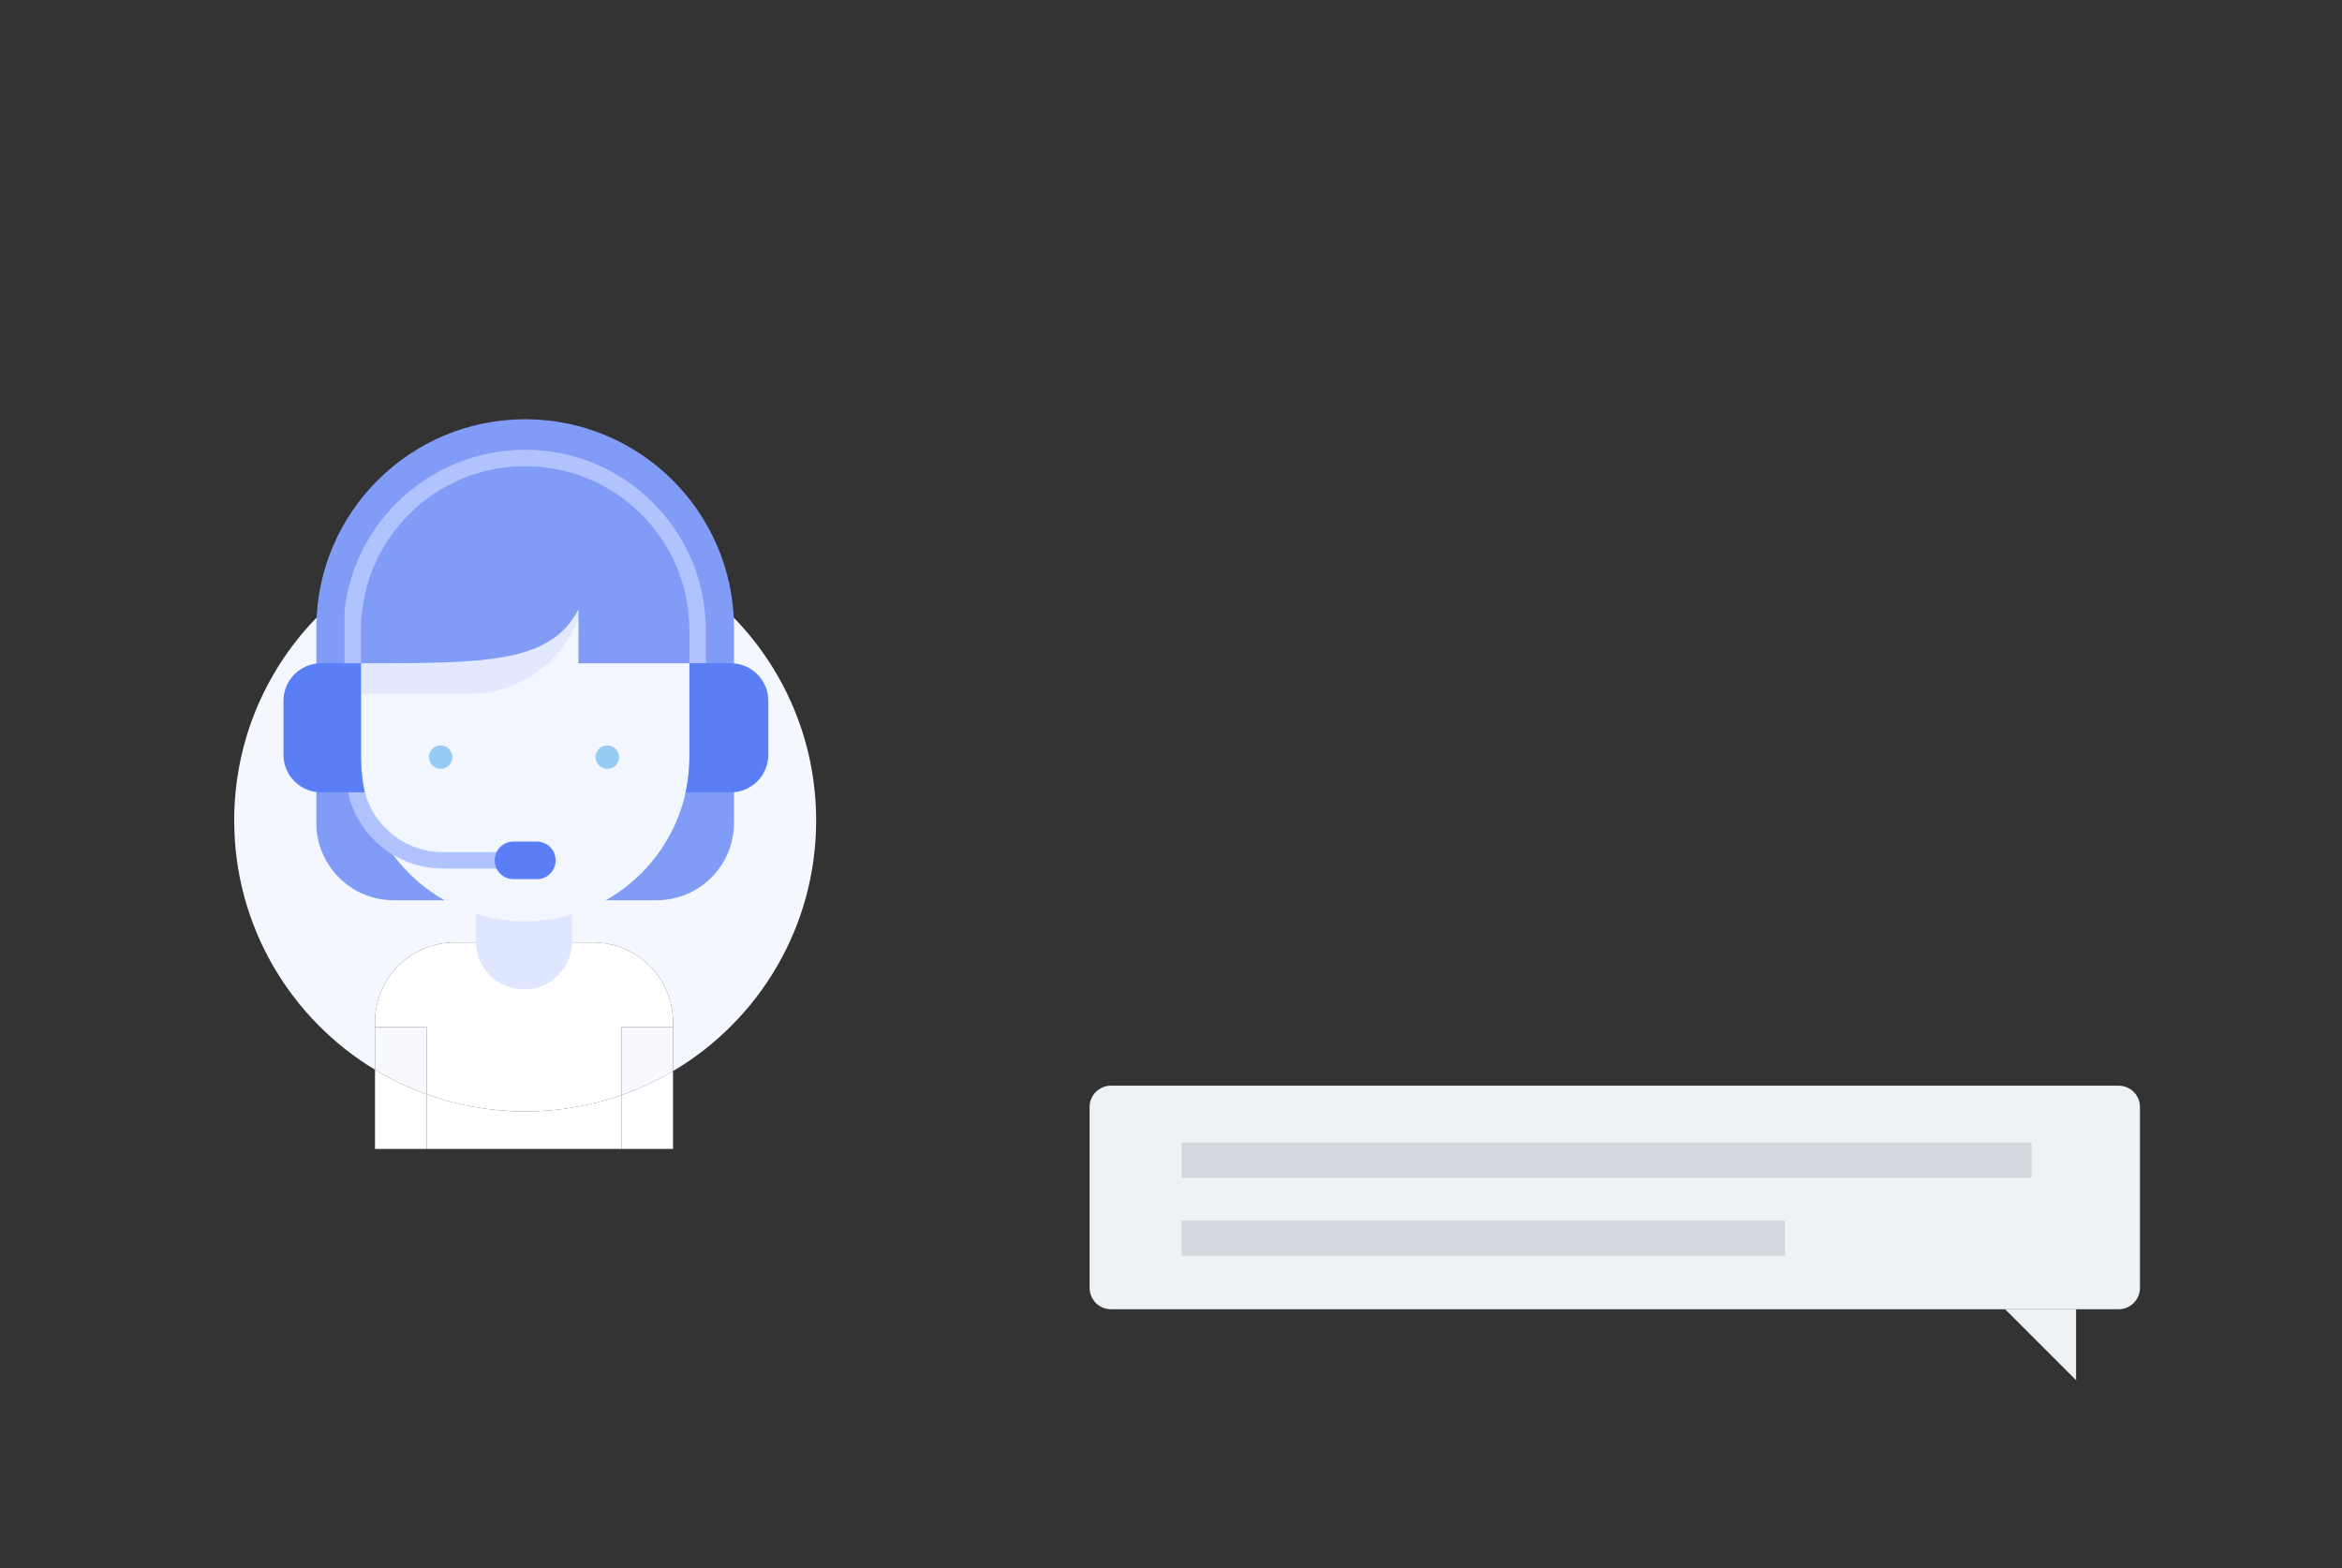 <svg xmlns="http://www.w3.org/2000/svg" xmlns:xlink="http://www.w3.org/1999/xlink" viewBox="0 0 660 442" width="660" height="442" preserveAspectRatio="xMidYMid meet" style="width: 100%; height: 100%; transform: translate3d(0px, 0px, 0px);"><rect x="0" y="0" width="660" height="442" fill="#333333" stroke="none"/><defs><clipPath id="__lottie_element_91"><rect width="660" height="442" x="0" y="0"></rect></clipPath><clipPath id="__lottie_element_99"><path d="M0,0 L660,0 L660,442 L0,442z"></path></clipPath><clipPath id="__lottie_element_103"><path d="M0,0 L660,0 L660,442 L0,442z"></path></clipPath><clipPath id="__lottie_element_116"><path d="M0,0 L660,0 L660,442 L0,442z"></path></clipPath><clipPath id="__lottie_element_129"><path d="M0,0 L660,0 L660,442 L0,442z"></path></clipPath><clipPath id="__lottie_element_142"><path d="M0,0 L660,0 L660,442 L0,442z"></path></clipPath></defs><g clip-path="url(#__lottie_element_91)"><g clip-path="url(#__lottie_element_99)" transform="matrix(1,0,0,1,0,0)" opacity="1" style="display: block;"><g clip-path="url(#__lottie_element_142)" transform="matrix(1,0,0,1,-2,0)" opacity="1" style="display: block;"><g style="display: none;" transform="matrix(1,0,0,1,268.969,56.969)" opacity="1"><g opacity="1" transform="matrix(1,0,0,1,148,31.5)"><path fill="rgb(128,156,246)" fill-opacity="1" d=" M142,-31.5 C142,-31.5 -142,-31.5 -142,-31.5 C-145.313,-31.5 -148,-28.813 -148,-25.5 C-148,-25.5 -148,25.5 -148,25.5 C-148,28.814 -145.313,31.5 -142,31.5 C-142,31.5 142,31.5 142,31.5 C145.313,31.5 148,28.814 148,25.5 C148,25.5 148,-25.5 148,-25.5 C148,-28.813 145.313,-31.5 142,-31.5z"></path></g><g opacity="1" transform="matrix(1,0,0,1,28,73)"><path fill="rgb(128,156,246)" fill-opacity="1" d=" M10,-10 C10,-10 -10,-10 -10,-10 C-10,-10 -10,10 -10,10 C-10,10 10,-10 10,-10z"></path></g></g><g transform="matrix(1,0,0,1,292,-27)" opacity="1" style="display: block;"><g opacity="1" transform="matrix(0,0,0,1,2.969,0)"><path stroke-linecap="butt" stroke-linejoin="miter" fill-opacity="0" stroke-miterlimit="4" stroke="rgb(255,255,255)" stroke-opacity="0.8" stroke-width="10" d=" M3,104 C3,104 242.5,104 242.5,104"></path></g></g><g transform="matrix(1,0,0,1,292,-5)" opacity="1" style="display: block;"><g opacity="1" transform="matrix(0,0,0,1,2.969,0)"><path stroke-linecap="butt" stroke-linejoin="miter" fill-opacity="0" stroke-miterlimit="4" stroke="rgb(255,255,255)" stroke-opacity="0.8" stroke-width="10" d=" M3,104 C3,104 242.5,104 242.5,104"></path></g></g></g><g clip-path="url(#__lottie_element_129)" transform="matrix(1,0,0,1,0,0)" opacity="1" style="display: block;"><g style="display: none;" transform="matrix(1,0,0,1,307.063,140)" opacity="1"><g opacity="1" transform="matrix(1,0,0,1,148,31.5)"><path fill="rgb(239,242,244)" fill-opacity="1" d=" M-142,-31.5 C-142,-31.5 142,-31.5 142,-31.5 C145.313,-31.5 148,-28.813 148,-25.5 C148,-25.5 148,25.5 148,25.5 C148,28.814 145.313,31.5 142,31.5 C142,31.5 -142,31.5 -142,31.5 C-145.313,31.5 -148,28.814 -148,25.5 C-148,25.5 -148,-25.5 -148,-25.5 C-148,-28.813 -145.313,-31.5 -142,-31.5z"></path></g><g opacity="1" transform="matrix(1,0,0,1,268,73)"><path fill="rgb(239,242,244)" fill-opacity="1" d=" M-10,-10 C-10,-10 10,-10 10,-10 C10,-10 10,10 10,10 C10,10 -10,-10 -10,-10z"></path></g></g><g transform="matrix(1,0,0,1,331,56)" opacity="1" style="display: block;"><g opacity="1" transform="matrix(0,0,0,1,2.969,0)"><path stroke-linecap="butt" stroke-linejoin="miter" fill-opacity="0" stroke-miterlimit="4" stroke="rgb(186,190,200)" stroke-opacity="0.5" stroke-width="10" d=" M3,104 C3,104 242.5,104 242.5,104"></path></g></g><g transform="matrix(1,0,0,1,331,78)" opacity="1" style="display: block;"><g opacity="1" transform="matrix(0,0,0,1,2.969,0)"><path stroke-linecap="butt" stroke-linejoin="miter" fill-opacity="0" stroke-miterlimit="4" stroke="rgb(186,190,200)" stroke-opacity="0.5" stroke-width="10" d=" M3,104 C3,104 242.5,104 242.5,104"></path></g></g></g><g clip-path="url(#__lottie_element_116)" transform="matrix(1,0,0,1,0,0)" opacity="1" style="display: block;"><g style="display: none;" transform="matrix(1,0,0,1,268.969,223)" opacity="1"><g opacity="1" transform="matrix(1,0,0,1,148,31.5)"><path fill="rgb(128,156,246)" fill-opacity="1" d=" M142,-31.5 C142,-31.5 -142,-31.5 -142,-31.5 C-145.313,-31.5 -148,-28.813 -148,-25.5 C-148,-25.5 -148,25.5 -148,25.5 C-148,28.814 -145.313,31.5 -142,31.5 C-142,31.5 142,31.5 142,31.5 C145.313,31.5 148,28.814 148,25.5 C148,25.5 148,-25.5 148,-25.5 C148,-28.813 145.313,-31.5 142,-31.5z"></path></g><g opacity="1" transform="matrix(1,0,0,1,28,73)"><path fill="rgb(128,156,246)" fill-opacity="1" d=" M10.688,-10.563 C10.688,-10.563 -10.031,-10.563 -10.031,-10.563 C-10.031,-10.563 -10,10 -10,10 C-10,10 10.688,-10.563 10.688,-10.563z"></path></g></g><g transform="matrix(1,0,0,1,292,161)" opacity="1" style="display: block;"><g opacity="1" transform="matrix(0,0,0,1,2.969,0)"><path stroke-linecap="butt" stroke-linejoin="miter" fill-opacity="0" stroke-miterlimit="4" stroke="rgb(255,255,255)" stroke-opacity="0.8" stroke-width="10" d=" M3,104 C3,104 242.5,104 242.5,104"></path></g></g><g transform="matrix(1,0,0,1,292,139)" opacity="1" style="display: block;"><g opacity="1" transform="matrix(0,0,0,1,2.969,0)"><path stroke-linecap="butt" stroke-linejoin="miter" fill-opacity="0" stroke-miterlimit="4" stroke="rgb(255,255,255)" stroke-opacity="0.8" stroke-width="10" d=" M3,104 C3,104 242.5,104 242.5,104"></path></g></g></g><g clip-path="url(#__lottie_element_103)" transform="matrix(1,0,0,1,0,0)" opacity="1" style="display: block;"><g style="display: block;" transform="matrix(1,0,0,1,307.063,306)" opacity="1"><g opacity="1" transform="matrix(1,0,0,1,148,31.5)"><path fill="rgb(239,242,244)" fill-opacity="1" d=" M-142,-31.5 C-142,-31.5 142,-31.5 142,-31.5 C145.313,-31.5 148,-28.813 148,-25.5 C148,-25.5 148,25.5 148,25.5 C148,28.814 145.313,31.5 142,31.5 C142,31.5 -142,31.5 -142,31.5 C-145.313,31.5 -148,28.814 -148,25.5 C-148,25.5 -148,-25.5 -148,-25.5 C-148,-28.813 -145.313,-31.5 -142,-31.5z"></path></g><g opacity="1" transform="matrix(1,0,0,1,268,73)"><path fill="rgb(239,242,244)" fill-opacity="1" d=" M-10,-10 C-10,-10 10,-10 10,-10 C10,-10 10,10 10,10 C10,10 -10,-10 -10,-10z"></path></g></g><g transform="matrix(1,0,0,1,330,223)" opacity="1" style="display: block;"><g opacity="1" transform="matrix(1,0,0,1,0,0)"><path stroke-linecap="butt" stroke-linejoin="miter" fill-opacity="0" stroke-miterlimit="4" stroke="rgb(186,190,200)" stroke-opacity="0.5" stroke-width="10" d=" M3,104 C3,104 242.5,104 242.5,104"></path></g></g><g transform="matrix(1,0,0,1,330,245)" opacity="1" style="display: block;"><g opacity="1" transform="matrix(0.71,0,0,1,0.861,0)"><path stroke-linecap="butt" stroke-linejoin="miter" fill-opacity="0" stroke-miterlimit="4" stroke="rgb(186,190,200)" stroke-opacity="0.5" stroke-width="10" d=" M3,104 C3,104 242.5,104 242.5,104"></path></g></g></g></g><g transform="matrix(1,0,0,1,66,117.831)" opacity="1" style="display: block;"><g opacity="1" transform="matrix(1,0,0,1,82,148.74)"><path fill="rgb(255,255,255)" fill-opacity="1" d=" M-42.322,34.926 C-66.101,20.57 -82,-5.519 -82,-35.322 C-82,-35.322 -82,-35.322 -82,-35.322 C-82,-5.52 -66.101,20.569 -42.322,34.926 C-42.322,34.926 -42.322,34.926 -42.322,34.926z M41.661,35.322 C41.661,35.322 41.661,35.322 41.661,35.322 C65.808,21.052 82,-5.243 82,-35.322 C82,-35.322 82,-35.322 82,-35.322 C82,-5.243 65.808,21.053 41.661,35.322z"></path></g><g opacity="1" transform="matrix(1,0,0,1,81.669,194.833)"><path fill="rgb(255,255,255)" fill-opacity="1" d=" M41.992,11.167 C41.992,11.167 -41.992,11.167 -41.992,11.167 C-41.992,11.167 -41.992,-11.167 -41.992,-11.167 C-41.992,-11.167 -41.992,11.166 -41.992,11.166 C-41.992,11.166 -27.443,11.166 -27.443,11.166 C-27.443,11.166 -27.443,-4.239 -27.443,-4.239 C-18.769,-1.117 -9.418,0.585 0.331,0.585 C9.834,0.585 18.956,-1.03 27.444,-4.003 C27.444,-4.003 27.444,11.166 27.444,11.166 C27.444,11.166 41.992,11.166 41.992,11.166 C41.992,11.166 41.992,11.167 41.992,11.167z"></path></g><g opacity="1" transform="matrix(1,0,0,1,46.952,194.833)"><path fill="rgb(255,255,255)" fill-opacity="1" d=" M7.274,11.166 C7.274,11.166 -7.274,11.166 -7.274,11.166 C-7.274,11.166 -7.274,-11.166 -7.274,-11.166 C-2.698,-8.403 2.171,-6.074 7.274,-4.238 C7.274,-4.238 7.274,11.166 7.274,11.166z"></path></g><g opacity="1" transform="matrix(1,0,0,1,116.387,195.03)"><path fill="rgb(255,255,255)" fill-opacity="1" d=" M7.274,10.969 C7.274,10.969 7.274,10.969 7.274,10.969 C7.274,10.969 -7.274,10.969 -7.274,10.969 C-7.274,10.969 -7.274,-4.2 -7.274,-4.2 C-2.178,-5.985 2.694,-8.263 7.274,-10.969 C7.274,-10.969 7.274,-10.969 7.274,-10.969 C7.274,-10.969 7.274,10.969 7.274,10.969z"></path></g><g opacity="1" transform="matrix(1,0,0,1,82,107.74)"><path fill="rgb(245,247,255)" fill-opacity="1" d=" M41.661,76.322 C41.661,76.322 41.661,63.872 41.661,63.872 C41.661,63.872 41.661,62.549 41.661,62.549 C41.661,50.131 31.595,40.066 19.177,40.066 C19.177,40.066 -19.838,40.066 -19.838,40.066 C-32.256,40.066 -42.322,50.131 -42.322,62.549 C-42.322,62.549 -42.322,75.926 -42.322,75.926 C-66.101,61.569 -82,35.48 -82,5.678 C-82,-39.61 -45.287,-76.322 0,-76.322 C45.287,-76.322 82,-39.61 82,5.678 C82,35.757 65.808,62.052 41.661,76.322z"></path></g><g opacity="1" transform="matrix(1,0,0,1,81.669,171.612)"><path fill="rgb(255,255,255)" fill-opacity="1" d=" M0.331,23.806 C-9.418,23.806 -18.769,22.104 -27.443,18.982 C-27.443,18.982 -27.443,0 -27.443,0 C-27.443,0 -41.992,0 -41.992,0 C-41.992,0 -41.992,12.054 -41.992,12.054 C-41.992,12.054 -41.992,-1.323 -41.992,-1.323 C-41.992,-13.741 -31.926,-23.806 -19.508,-23.806 C-19.508,-23.806 19.508,-23.806 19.508,-23.806 C31.926,-23.806 41.992,-13.741 41.992,-1.323 C41.992,-1.323 41.992,0 41.992,0 C41.992,0 27.444,0 27.444,0 C27.444,0 27.444,19.218 27.444,19.218 C18.956,22.191 9.834,23.806 0.331,23.806z"></path></g><g opacity="1" transform="matrix(1,0,0,1,46.952,181.103)"><path fill="rgb(247,249,255)" fill-opacity="1" d=" M7.274,9.491 C2.171,7.655 -2.698,5.326 -7.274,2.563 C-7.274,2.563 -7.274,-9.491 -7.274,-9.491 C-7.274,-9.491 7.274,-9.491 7.274,-9.491 C7.274,-9.491 7.274,9.491 7.274,9.491z"></path></g><g opacity="1" transform="matrix(1,0,0,1,116.387,181.221)"><path fill="rgb(247,249,255)" fill-opacity="1" d=" M-7.274,9.609 C-7.274,9.609 -7.274,-9.609 -7.274,-9.609 C-7.274,-9.609 7.274,-9.609 7.274,-9.609 C7.274,-9.609 7.274,2.841 7.274,2.841 C2.694,5.547 -2.178,7.824 -7.274,9.609z"></path></g><g opacity="1" transform="matrix(1,0,0,1,81.669,149.128)"><path fill="rgb(223,230,255)" fill-opacity="1" d=" M-13.556,-11.904 C-13.556,-11.904 13.556,-11.904 13.556,-11.904 C13.556,-11.904 13.556,-1.654 13.556,-1.654 C13.556,5.833 7.487,11.904 0,11.904 C-7.487,11.904 -13.556,5.833 -13.556,-1.654 C-13.556,-1.654 -13.556,-11.904 -13.556,-11.904z"></path></g><g opacity="1" transform="matrix(1,0,0,1,82,68.12)"><path fill="rgb(128,156,246)" fill-opacity="1" d=" M58.855,45.96 C58.855,58.012 49.084,67.783 37.032,67.783 C37.032,67.783 -37.032,67.783 -37.032,67.783 C-49.084,67.783 -58.855,58.012 -58.855,45.96 C-58.855,45.96 -58.855,-9.589 -58.855,-9.589 C-58.855,-9.589 -58.851,-9.589 -58.851,-9.589 C-58.497,-41.789 -32.284,-67.783 0,-67.783 C32.284,-67.783 58.496,-41.789 58.851,-9.589 C58.851,-9.589 58.855,-9.589 58.855,-9.589 C58.855,-9.589 58.855,45.96 58.855,45.96z"></path></g><g opacity="1" transform="matrix(1,0,0,1,82,77.709)"><path fill="rgb(242,246,255)" fill-opacity="1" d=" M46.29,17.855 C46.29,43.42 25.565,64.145 0,64.145 C-25.565,64.145 -46.29,43.42 -46.29,17.855 C-46.29,17.855 -46.29,-18.516 -46.29,-18.516 C-46.29,-18.516 -46.285,-18.516 -46.285,-18.516 C-45.932,-43.777 -25.345,-64.145 0,-64.145 C25.344,-64.145 45.932,-43.777 46.285,-18.516 C46.285,-18.516 46.29,-18.516 46.29,-18.516 C46.29,-18.516 46.29,17.855 46.29,17.855z"></path></g><g opacity="1" transform="matrix(1,0,0,1,66.79,65.806)"><path fill="rgb(226,232,255)" fill-opacity="1" d=" M-31.081,11.903 C-31.081,11.903 -31.081,2.645 -31.081,2.645 C-31.081,2.645 31.081,-11.903 31.081,-11.903 C26.966,2.205 14.034,11.903 -0.661,11.903 C-0.661,11.903 -31.081,11.903 -31.081,11.903z"></path></g><g opacity="1" transform="matrix(1,0,0,1,82,39.024)"><path fill="rgb(128,156,246)" fill-opacity="1" d=" M0,-30.089 C-28.122,-30.089 -50.919,-7.291 -50.919,20.831 C-50.919,20.831 -50.919,30.089 -50.919,30.089 C-50.919,30.089 -46.349,30.089 -46.349,30.089 C-11.097,30.089 7.181,30.089 15.015,14.879 C15.015,14.879 15.015,30.089 15.015,30.089 C15.015,30.089 50.919,30.089 50.919,30.089 C50.919,30.089 50.919,20.831 50.919,20.831 C50.919,-7.291 28.122,-30.089 0,-30.089z"></path></g><g opacity="1" transform="matrix(1,0,0,1,82,52.249)"><path fill="rgb(177,195,255)" fill-opacity="1" d=" M0,-43.315 C-26.335,-43.315 -48.272,-23.322 -50.919,2.315 C-50.919,2.315 -50.919,43.315 -50.919,43.315 C-50.919,43.315 -46.29,43.315 -46.29,43.315 C-46.29,43.315 -46.29,6.944 -46.29,6.944 C-46.29,6.944 -46.285,6.944 -46.285,6.944 C-45.932,-18.317 -25.345,-38.685 0,-38.685 C25.344,-38.685 45.932,-18.317 46.286,6.944 C46.286,6.944 46.29,6.944 46.29,6.944 C46.29,6.944 46.29,16.863 46.29,16.863 C46.29,16.863 50.919,16.863 50.919,16.863 C50.919,16.863 50.919,5.621 50.919,5.621 C50.919,5.621 50.648,2.315 50.648,2.315 C48.001,-23.322 26.335,-43.315 0,-43.315z"></path></g><g opacity="1" transform="matrix(1,0,0,1,56.706,113.254)"><path fill="rgb(177,195,255)" fill-opacity="1" d=" M-25.294,-13.722 C-25.293,1.436 -13.008,13.72 2.149,13.722 C2.149,13.722 25.294,13.722 25.294,13.722 C25.294,13.722 25.294,9.093 25.294,9.093 C25.294,9.093 2.149,9.093 2.149,9.093 C-4.158,9.092 -9.847,6.543 -13.983,2.41 C-18.115,-1.726 -20.664,-7.414 -20.665,-13.722 C-20.665,-13.722 -25.294,-13.722 -25.294,-13.722z"></path></g><g opacity="1" transform="matrix(1,0,0,1,25.331,87.298)"><path fill="rgb(89,126,246)" fill-opacity="1" d=" M10.378,-18.185 C10.378,-18.185 -0.863,-18.185 -0.863,-18.185 C-6.707,-18.185 -11.444,-13.448 -11.444,-7.605 C-11.444,-7.605 -11.444,7.605 -11.444,7.605 C-11.444,13.449 -6.707,18.185 -0.863,18.185 C-0.863,18.185 11.444,18.185 11.444,18.185 C10.746,14.99 10.378,11.671 10.378,8.266 C10.378,8.266 10.378,-18.185 10.378,-18.185z"></path></g><g opacity="1" transform="matrix(1,0,0,1,138.871,87.298)"><path fill="rgb(89,126,246)" fill-opacity="1" d=" M-10.581,-18.185 C-10.581,-18.185 1.065,-18.185 1.065,-18.185 C6.909,-18.185 11.646,-13.448 11.646,-7.605 C11.646,-7.605 11.646,7.605 11.646,7.605 C11.646,13.449 6.909,18.185 1.065,18.185 C1.065,18.185 -11.646,18.185 -11.646,18.185 C-10.948,14.99 -10.581,11.671 -10.581,8.266 C-10.581,8.266 -10.581,-18.185 -10.581,-18.185z"></path></g><g opacity="1" transform="matrix(1,0,0,1,58.194,95.564)"><path fill="rgb(151,202,244)" fill-opacity="1" d=" M0,-3.307 C1.826,-3.307 3.306,-1.826 3.306,0 C3.306,1.826 1.826,3.307 0,3.307 C-1.826,3.307 -3.306,1.826 -3.306,0 C-3.306,-1.826 -1.826,-3.307 0,-3.307z"></path></g><g opacity="1" transform="matrix(1,0,0,1,105.145,95.564)"><path fill="rgb(151,202,244)" fill-opacity="1" d=" M0,-3.307 C1.826,-3.307 3.306,-1.826 3.306,0 C3.306,1.826 1.826,3.307 0,3.307 C-1.826,3.307 -3.306,1.826 -3.306,0 C-3.306,-1.826 -1.826,-3.307 0,-3.307z"></path></g><g opacity="1" transform="matrix(1,0,0,1,82,124.66)"><path fill="rgb(89,126,246)" fill-opacity="1" d=" M-3.307,-5.29 C-3.307,-5.29 3.307,-5.29 3.307,-5.29 C6.229,-5.29 8.597,-2.922 8.597,0 C8.597,2.922 6.229,5.29 3.307,5.29 C3.307,5.29 -3.307,5.29 -3.307,5.29 C-6.228,5.29 -8.597,2.922 -8.597,0 C-8.597,-2.922 -6.228,-5.29 -3.307,-5.29z"></path></g></g><g transform="matrix(0,0,0,0,433,221)" opacity="1" style="display: block;"><g opacity="1" transform="matrix(1,0,0,1,160,160)"><path fill="rgb(155,218,85)" fill-opacity="1" d=" M-0.004,139.016 M-0.004,139.016 C-76.656,139.016 -139.016,76.652 -139.016,0 C-139.016,-76.652 -76.656,-139.016 -0.004,-139.016 C76.652,-139.016 139.016,-76.652 139.016,0 C139.016,76.652 76.648,139.016 -0.004,139.016z M-0.004,-160 C-88.23,-160 -160,-88.223 -160,0 C-160,88.223 -88.23,160 -0.004,160 C88.223,160 160,88.223 160,0 C160,-88.223 88.223,-160 -0.004,-160z"></path></g><g opacity="1" transform="matrix(1,0,0,1,159.996,159.488)"><path fill="rgb(155,218,85)" fill-opacity="1" d=" M57.93,-51.867 M57.93,-51.867 C57.93,-51.867 -24.574,30.633 -24.574,30.633 C-24.574,30.633 -57.926,-2.711 -57.926,-2.711 C-62.027,-6.804 -68.664,-6.808 -72.762,-2.707 C-76.863,1.391 -76.863,8.032 -72.762,12.133 C-72.762,12.133 -31.992,52.895 -31.992,52.895 C-29.945,54.942 -27.262,55.965 -24.574,55.965 C-21.891,55.965 -19.199,54.942 -17.152,52.891 C-17.148,52.883 -17.141,52.875 -17.133,52.864 C-17.133,52.864 72.766,-37.031 72.766,-37.031 C76.863,-41.129 76.863,-47.773 72.766,-51.867 C68.668,-55.965 62.024,-55.965 57.93,-51.867z"></path></g></g></g></svg>
